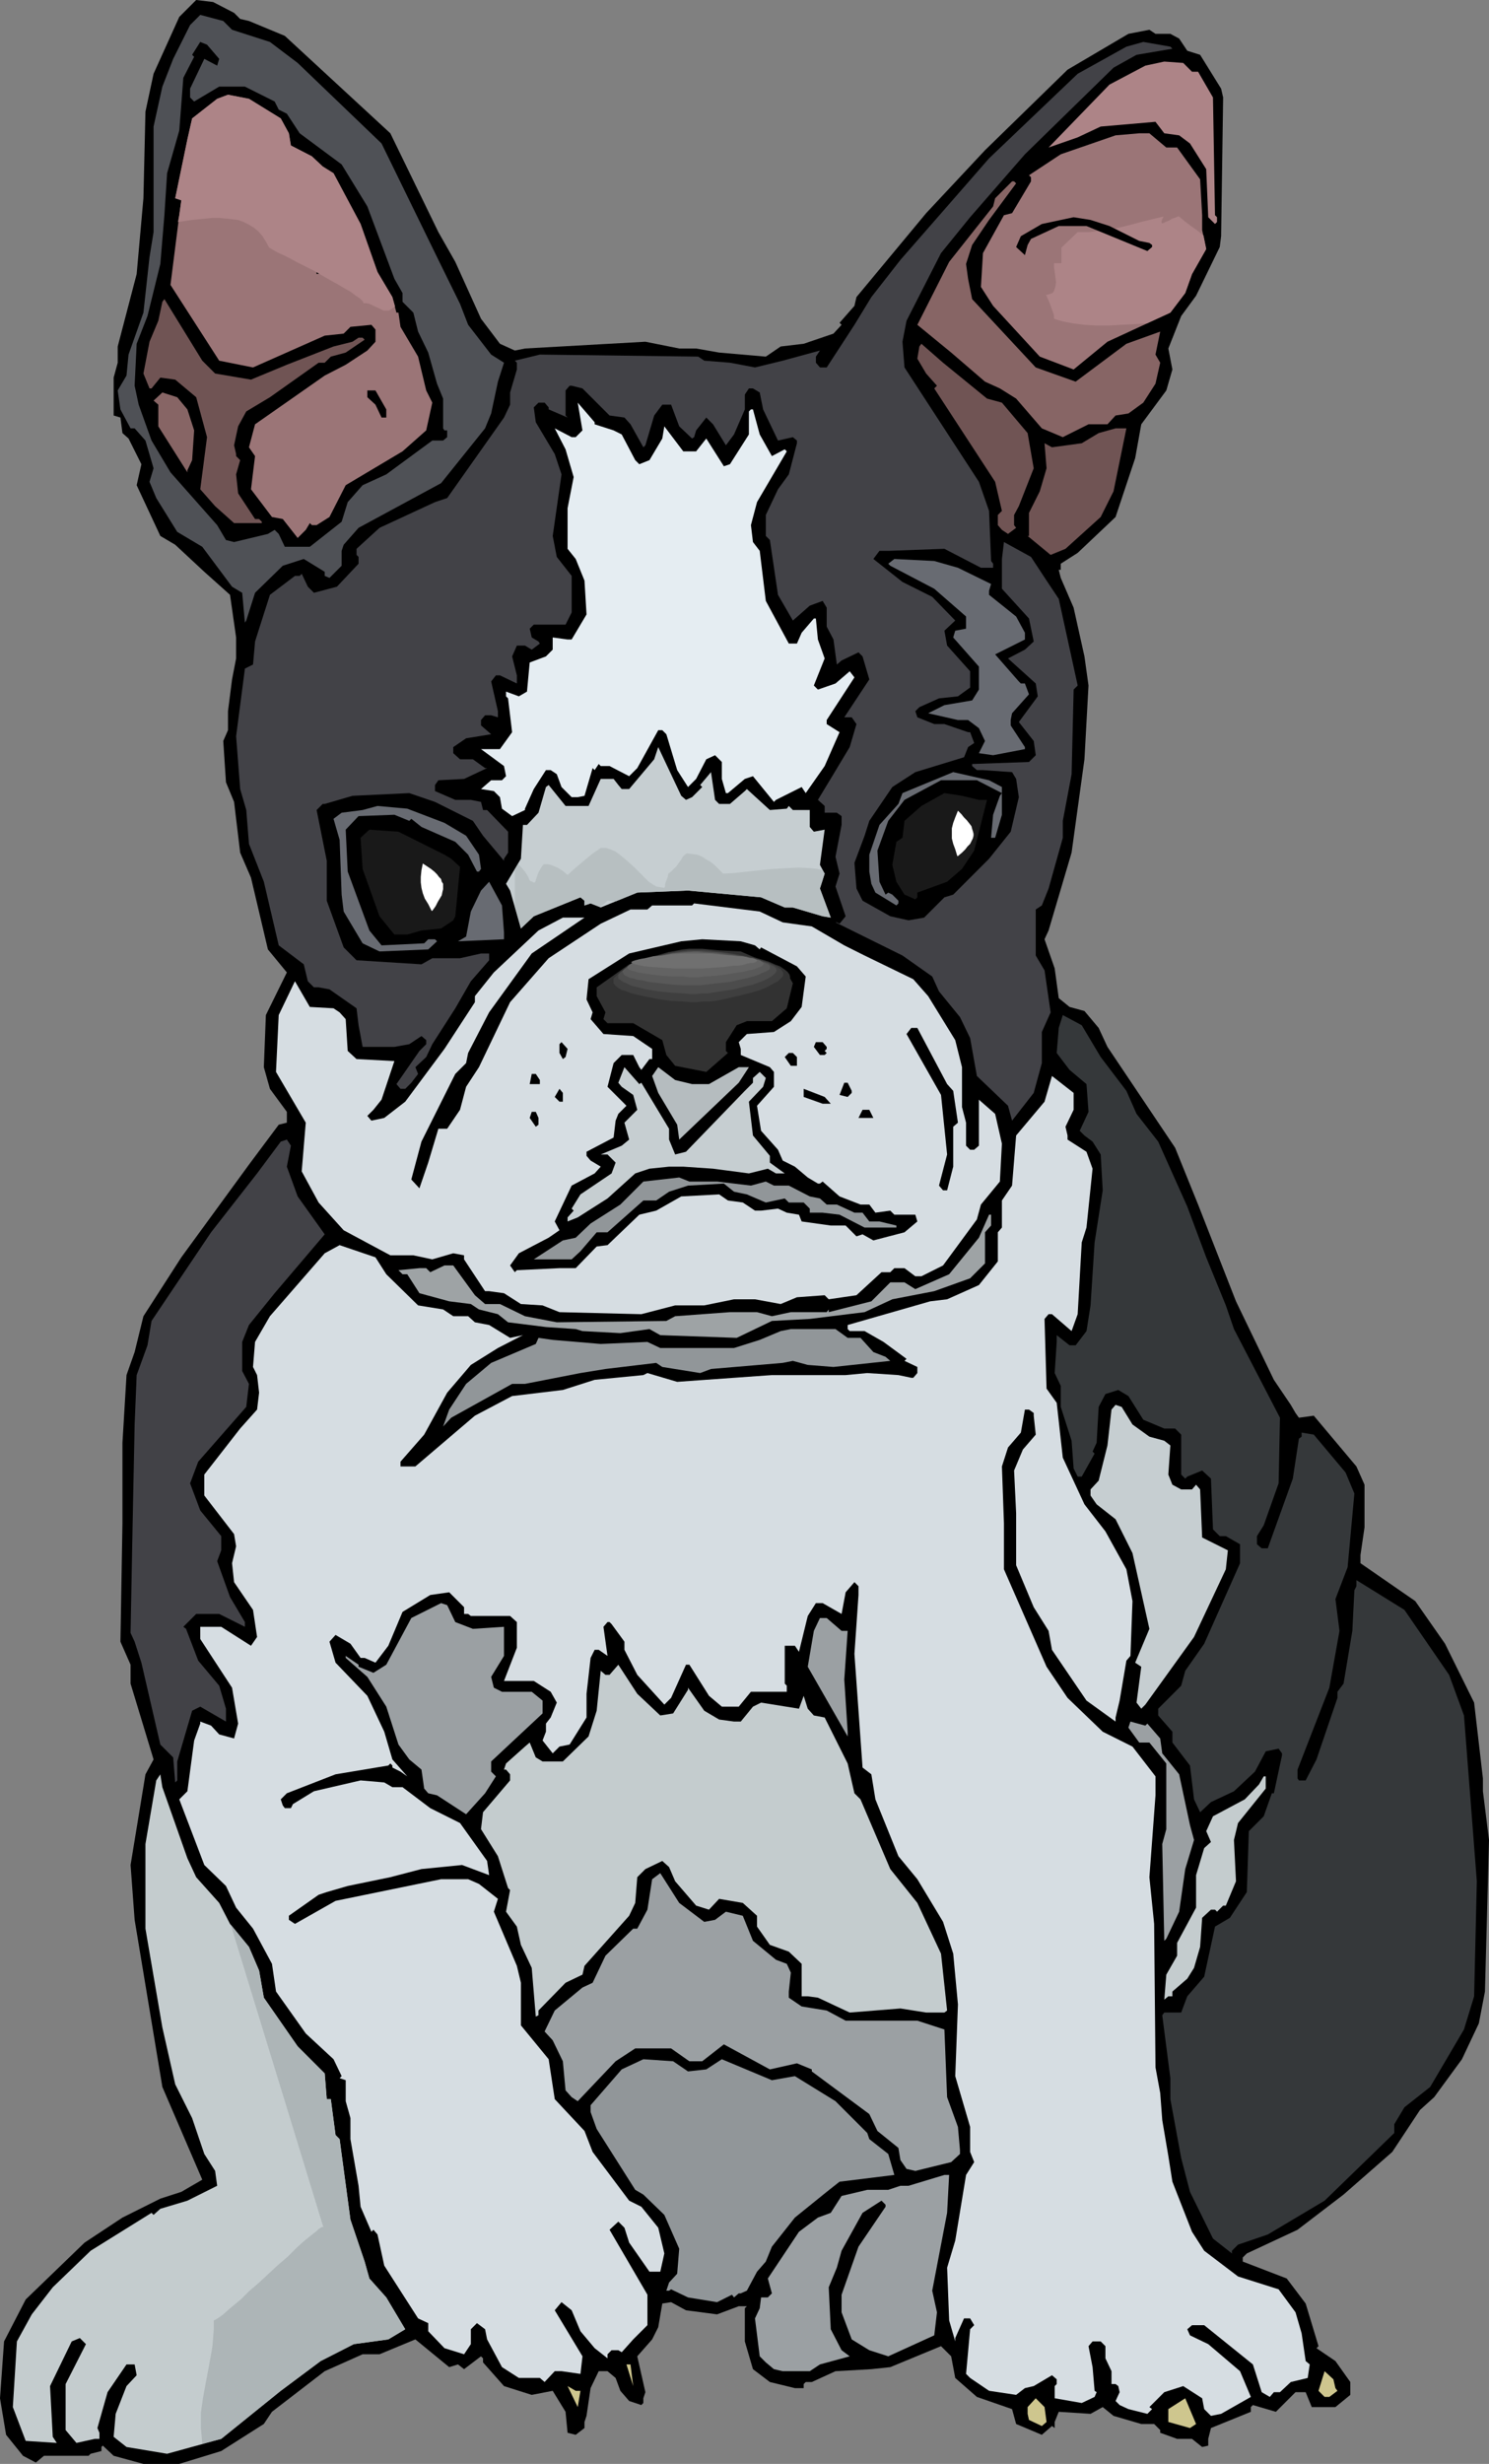 <?xml version="1.0" encoding="UTF-8" standalone="no"?>
<svg
   version="1.0"
   width="94.097mm"
   height="155.668mm"
   id="svg71"
   sodipodi:docname="Dog 094.wmf"
   xmlns:inkscape="http://www.inkscape.org/namespaces/inkscape"
   xmlns:sodipodi="http://sodipodi.sourceforge.net/DTD/sodipodi-0.dtd"
   xmlns="http://www.w3.org/2000/svg"
   xmlns:svg="http://www.w3.org/2000/svg">
  <rect width="100%" height="100%" fill="#808080" stroke="none"/>
  <sodipodi:namedview
     id="namedview71"
     pagecolor="#ffffff"
     bordercolor="#000000"
     borderopacity="0.25"
     inkscape:showpageshadow="2"
     inkscape:pageopacity="0.0"
     inkscape:pagecheckerboard="0"
     inkscape:deskcolor="#d1d1d1"
     inkscape:document-units="mm" />
  <defs
     id="defs1">
    <pattern
       id="WMFhbasepattern"
       patternUnits="userSpaceOnUse"
       width="6"
       height="6"
       x="0"
       y="0" />
  </defs>
  <path
     style="fill:#000000;fill-opacity:1;fill-rule:evenodd;stroke:none"
     d="m 55.907,3.07 1.454,1.454 2.101,0.485 8.564,3.555 25.207,23.269 11.472,23.592 4.04,7.11 6.14,13.574 4.524,5.979 3.555,1.616 2.424,-0.485 28.761,-1.616 8.079,1.616 h 4.04 l 5.494,0.97 11.149,0.97 3.555,-2.424 5.494,-0.646 7.11,-2.424 1.939,-2.101 -0.485,-0.485 3.555,-4.04 0.485,-2.101 16.643,-20.037 14.058,-15.028 19.713,-19.229 14.542,-8.564 5.009,-0.97 1.454,0.97 h 3.555 l 2.101,1.131 1.939,2.909 3.07,0.97 5.009,8.08 0.485,2.101 -0.485,33.126 -0.323,2.585 -5.655,11.635 -3.555,4.848 -3.07,7.756 0.969,5.009 -1.454,5.009 -5.979,8.08 -1.454,8.08 -4.686,14.058 -9.049,8.564 -4.04,2.585 v 1.454 h -0.485 l 0.485,1.939 3.07,7.11 2.585,11.635 0.969,6.948 -0.969,17.613 -3.07,22.3 -5.494,18.583 -0.969,2.101 2.424,6.948 0.969,7.11 2.585,2.101 3.555,0.97 3.393,4.04 2.101,4.525 16.158,24.077 5.494,13.574 9.049,23.108 9.049,18.745 4.04,5.979 1.131,1.939 0.808,1.131 3.555,-0.485 10.18,12.119 1.939,4.363 v 10.18 l -0.969,6.625 v 1.939 l 13.088,9.049 7.11,10.18 6.948,14.058 2.101,18.098 v 3.07 l 1.454,11.635 -0.969,36.196 -1.454,7.595 -4.04,8.564 -6.625,9.049 -3.393,3.07 -6.625,10.019 -11.634,10.18 -10.988,8.403 -12.119,5.656 -0.969,0.97 v 0.97 l 10.503,4.04 4.524,5.979 3.07,10.18 -0.485,0.485 4.524,3.07 3.555,5.009 v 3.07 l -3.555,2.909 h -5.655 l -1.454,-3.555 h -2.424 l -4.686,4.686 -5.494,-1.616 -0.485,0.485 v 1.131 l -9.533,3.878 -0.646,2.585 v 1.616 l -1.454,0.323 -2.424,-1.939 h -3.555 l -4.04,-1.454 v -0.646 l -1.454,-1.454 h -3.07 l -6.625,-1.939 -2.585,-2.101 -2.908,1.616 -7.594,-0.485 -0.969,2.424 v 1.454 l -0.646,-0.485 -2.424,2.101 -6.14,-2.585 -0.969,-3.555 -8.402,-2.909 -5.171,-4.525 -0.969,-5.171 -2.424,-2.424 -12.119,5.009 -4.524,0.485 -8.564,0.485 -5.655,2.585 h -1.454 l -0.485,0.485 v 0.97 H 189.858 l -5.979,-1.454 -4.04,-3.07 -1.939,-6.625 v -7.918 l 0.485,-0.485 h -1.939 l -5.171,1.939 -7.433,-0.97 -3.555,-1.939 -2.101,0.323 -0.969,5.656 -1.454,2.909 -3.555,4.04 1.939,8.564 -0.485,1.454 v 1.131 l -0.485,0.485 -2.908,-0.97 -2.101,-2.424 -1.131,-3.07 -1.939,-1.616 h -2.101 l -1.939,4.04 -0.969,6.625 -0.485,1.454 v 1.454 l -2.101,1.616 -1.939,-0.485 -0.485,-5.009 -3.07,-5.009 -5.009,0.97 -6.625,-2.101 -5.009,-5.656 v -0.97 l -0.485,-0.485 -4.04,3.07 -1.454,-1.131 -2.101,0.646 -8.079,-6.625 -8.564,3.555 h -4.04 l -9.049,4.04 -12.603,9.695 -1.939,2.909 -10.18,6.464 -10.018,3.07 h -8.564 l -7.11,-1.939 -2.585,-2.424 -0.323,0.323 v 0.97 l -2.585,0.646 -0.485,0.485 H 10.503 L 8.564,588.03 5.494,586.414 1.454,581.405 0,572.679 0.969,559.105 6.14,549.087 20.198,535.513 l 9.049,-5.979 9.049,-4.525 5.009,-1.616 5.009,-2.909 -9.533,-22.138 -6.625,-39.913 -0.969,-13.089 3.555,-21.653 1.939,-3.555 -5.494,-18.098 v -4.525 l -2.424,-5.494 0.485,-28.278 v -19.229 l 0.969,-16.159 1.939,-5.494 2.101,-8.564 9.049,-14.058 16.158,-22.138 7.11,-9.534 1.939,-0.485 v -2.585 l -4.04,-5.494 -1.454,-5.171 0.485,-12.443 5.009,-10.18 -4.524,-5.494 -4.04,-17.129 -2.585,-5.979 -1.454,-12.119 -1.939,-4.686 -0.646,-9.857 1.131,-2.585 v -4.525 l 0.969,-7.595 0.969,-5.009 v -5.009 l -1.454,-10.18 -6.14,-5.494 -6.948,-6.464 -3.555,-2.101 -5.655,-12.119 1.131,-5.009 -3.07,-6.14 -1.454,-1.293 -0.485,-3.717 -1.616,-0.485 v -9.049 l 0.969,-3.555 V 82.735 L 32.639,65.444 34.255,47.346 34.74,26.663 36.679,17.613 42.819,4.04 46.859,0 50.898,0.485 Z"
     id="path1" />
  <path
     style="fill:#4f5156;fill-opacity:1;fill-rule:evenodd;stroke:none"
     d="m 55.422,7.11 9.049,2.909 6.625,5.009 20.036,19.229 13.573,27.794 5.171,10.503 1.939,5.009 5.494,7.11 3.07,1.939 -1.454,4.525 -1.616,7.595 -1.454,3.555 -10.503,13.089 -19.713,10.665 -3.555,4.04 -0.485,1.454 v 3.555 l -2.908,2.909 -1.131,-0.485 v -0.97 l -5.009,-3.07 -5.009,1.616 -6.625,6.464 -2.101,6.625 -0.323,0.485 -0.646,-7.11 -2.424,-1.454 -7.11,-9.534 -5.979,-3.555 -5.009,-8.08 -1.616,-3.878 0.969,-3.232 -1.939,-6.625 -2.585,-2.909 h -0.969 l -2.424,-4.525 -0.646,-4.525 2.101,-3.555 0.485,-5.009 3.555,-10.019 1.454,-13.25 0.969,-5.979 V 30.218 l 2.101,-9.534 2.585,-6.625 4.04,-8.08 2.424,-2.424 5.494,1.454 z"
     id="path2" />
  <path
     style="fill:#000000;fill-opacity:1;fill-rule:evenodd;stroke:none"
     d="m 52.352,14.058 -0.485,1.616 -3.07,-1.616 -3.393,7.11 v 2.101 l 0.969,0.97 5.979,-3.555 h 6.14 l 7.11,3.555 0.969,1.939 1.939,0.97 3.07,4.686 10.018,7.433 6.14,10.019 6.463,17.29 1.939,3.393 v 2.101 l 2.585,2.585 1.131,4.525 2.424,5.009 2.101,7.433 1.454,3.555 v 7.11 l 0.323,0.485 h 0.646 v 1.616 l -0.969,0.808 h -2.585 l -10.988,8.08 -5.655,2.585 -3.555,4.04 -1.454,4.686 -7.594,5.979 h -5.979 l -1.454,-3.07 -0.969,-0.97 -1.616,0.97 -8.079,1.939 -1.939,-0.485 -2.101,-3.555 -11.149,-12.604 -4.524,-7.595 -3.07,-8.564 -0.969,-4.525 0.485,-10.019 2.585,-6.625 3.07,-12.443 0.969,-11.635 0.646,-10.019 2.908,-10.18 0.969,-12.604 2.585,-5.009 -0.485,-0.485 1.939,-3.07 1.616,0.646 z"
     id="path3" />
  <path
     style="fill:#424247;fill-opacity:1;fill-rule:evenodd;stroke:none"
     d="m 280.02,11.635 -8.564,1.454 -5.494,3.07 -21.167,20.684 -13.088,15.028 -6.948,8.564 -8.241,16.159 -0.969,5.009 0.485,6.14 17.774,27.309 2.424,6.948 0.485,11.958 0.485,0.646 v 0.97 h -2.908 l -8.725,-4.525 -13.411,0.485 h -2.101 l -1.454,1.939 6.948,5.494 7.11,3.555 5.494,5.656 -2.585,2.424 0.646,3.555 5.494,6.14 v 3.878 l -2.908,2.101 -4.524,0.485 -4.686,2.101 -0.969,0.97 0.485,1.454 4.04,1.616 h 2.424 l 5.655,1.939 h 0.485 l 0.969,2.585 -1.454,0.97 -0.969,2.424 -11.634,3.555 -5.494,3.555 -5.494,8.08 -1.131,3.555 -2.424,6.464 0.485,6.14 1.454,2.909 6.625,3.717 4.363,0.97 3.716,-0.646 4.847,-4.848 2.101,-0.646 8.564,-8.564 5.171,-6.464 1.939,-8.241 -0.646,-4.363 -0.969,-1.616 -6.948,-0.485 h -1.454 l -1.131,-0.97 v -0.485 l 13.573,-0.485 1.616,-1.616 -0.485,-3.393 -3.555,-4.525 4.524,-6.14 -0.485,-3.07 -6.625,-5.979 4.04,-2.101 2.101,-1.939 -1.131,-5.494 -6.463,-7.11 v -7.11 l 0.485,-4.04 6.463,3.555 3.716,5.656 2.908,4.363 4.524,20.684 -0.969,0.97 -0.485,20.199 -2.101,11.15 v 4.04 l -3.393,12.119 -1.616,4.04 -1.454,0.97 v 10.988 l 2.101,3.555 1.454,10.019 -2.101,4.686 v 7.433 l -1.939,7.11 -5.171,6.625 -0.969,-3.555 -7.433,-7.11 -1.616,-9.049 -2.424,-5.009 -5.009,-6.14 -1.616,-3.555 -7.11,-5.009 -15.997,-7.918 h 0.323 l 0.646,0.323 1.454,-1.778 -2.424,-7.11 0.969,-3.07 -0.969,-4.04 1.454,-7.595 v -2.101 l -1.131,-0.808 h -2.908 v -1.616 l -1.616,-1.454 3.716,-6.14 3.878,-6.464 1.616,-5.494 -1.131,-1.616 h -1.777 l 5.979,-9.049 -1.616,-5.494 -0.969,-0.97 -4.04,1.939 -1.131,0.97 -0.808,-5.979 -1.616,-3.07 v -4.525 l -0.969,-1.616 -3.07,1.131 -4.04,3.555 -3.555,-6.14 -1.939,-13.089 -0.969,-0.97 v -5.009 l 2.908,-6.14 2.585,-3.555 1.939,-7.433 v -0.646 l -0.969,-0.808 -3.555,0.808 -3.555,-7.433 -0.808,-4.04 -1.616,-0.97 h -0.969 l -0.969,1.454 v 3.555 l -2.585,5.979 -1.939,2.585 -3.07,-5.009 -1.616,-1.616 -2.424,3.07 -0.485,1.616 -0.485,0.323 -3.07,-2.909 -1.939,-5.171 h -2.101 l -1.939,2.585 -2.101,7.11 -0.485,0.485 -3.07,-5.494 -1.454,-1.616 -3.555,-0.485 -6.463,-6.464 -2.585,-0.646 h -0.485 l -0.969,1.131 v 5.979 l 0.485,0.485 -4.524,-1.939 v -0.485 l -0.969,-1.131 h -1.454 l -1.131,1.131 0.485,3.555 4.524,7.595 1.616,4.848 -2.101,14.705 0.969,5.009 3.555,4.525 v 8.726 l -1.454,2.909 h -7.594 l -0.969,0.97 0.485,2.101 1.616,0.97 0.323,0.485 -1.939,1.454 -1.616,-0.97 h -1.939 l -1.131,2.585 1.131,4.525 v 1.939 l -4.04,-1.939 h -0.969 l -1.131,1.454 1.616,7.11 v 1.454 l -1.616,-0.485 h -1.454 l -0.969,1.131 v 1.293 l 2.424,2.101 -5.979,0.97 -3.07,2.101 v 1.454 l 1.616,1.454 h 3.07 l 2.908,2.101 h 0.485 l -5.494,2.585 -6.14,0.323 -0.808,1.131 v 1.454 l 4.847,2.101 h 3.716 l 2.424,0.485 0.485,1.939 h 0.969 l 5.009,5.171 v 5.009 l -0.969,1.454 v 0.485 l -5.009,-5.979 -2.424,-3.555 -9.049,-4.525 -6.14,-2.101 -13.573,0.646 -6.625,1.939 h -0.485 l -1.454,1.454 2.424,12.119 v 9.534 l 4.04,11.15 3.07,3.07 15.512,0.97 2.585,-1.454 h 6.625 l 5.009,-1.131 h 1.939 v 1.616 l -4.363,5.009 -3.716,6.464 -5.494,8.564 -1.454,3.07 -2.585,2.424 0.646,1.616 -1.616,2.101 -1.454,1.454 h -1.131 l -0.969,-1.131 5.494,-7.918 1.616,-1.616 v -0.97 l -1.131,-0.97 -2.908,1.939 -3.555,0.646 h -7.594 l -0.969,-5.171 -0.485,-4.04 -6.463,-4.525 -2.585,-0.485 h -1.131 l -1.454,-1.454 -0.969,-4.04 -5.979,-4.525 -3.555,-15.19 -3.555,-9.049 -0.646,-8.08 -1.454,-5.009 -0.969,-12.604 2.101,-16.159 1.939,-0.97 0.485,-5.494 0.969,-3.07 2.585,-8.08 5.979,-4.525 h 1.131 l 0.485,-0.485 1.454,3.07 1.454,1.454 5.494,-1.454 5.171,-5.494 v -1.616 l -0.485,-0.485 v -1.454 l 5.494,-5.009 13.25,-6.14 2.908,-0.97 13.573,-19.229 1.454,-3.07 v -2.909 l 1.616,-5.494 v -1.616 l -0.485,-0.485 5.979,-1.454 37.81,0.485 1.454,0.97 6.14,0.485 5.979,1.131 6.625,-1.616 8.887,-2.424 -0.969,1.454 v 1.454 l 0.969,1.131 h 1.616 l 6.625,-10.18 4.04,-6.625 6.948,-8.888 21.167,-24.239 21.167,-20.199 11.634,-6.464 4.04,-1.131 6.463,1.131 z"
     id="path4" />
  <path
     style="fill:#ad8487;fill-opacity:1;fill-rule:evenodd;stroke:none"
     d="m 284.706,17.129 h 1.454 l 3.555,6.14 0.485,28.117 0.485,0.485 v 1.131 l -0.485,0.485 -1.616,-1.616 -0.485,-11.473 -3.878,-6.14 -2.585,-1.939 -3.555,-0.485 -2.101,-2.747 -13.088,1.131 -5.494,2.585 -6.948,2.424 14.542,-15.028 8.564,-4.525 4.524,-0.97 4.524,0.323 z"
     id="path5" />
  <path
     style="fill:#9b7577;fill-opacity:1;fill-rule:evenodd;stroke:none"
     d="m 67.056,28.278 1.939,3.555 0.485,2.909 5.009,2.585 2.585,2.424 2.585,1.616 6.463,12.119 4.04,11.473 3.555,5.979 0.969,3.717 h 0.485 l 0.485,3.393 4.201,7.11 1.939,8.08 1.454,2.909 -1.454,6.625 -5.655,5.009 -13.573,8.08 -3.878,7.595 -3.07,1.939 H 74.489 l -0.485,-0.485 -0.969,1.616 -1.939,1.939 -3.555,-4.525 -2.585,-0.485 -5.009,-6.625 0.969,-7.918 -1.454,-2.101 1.454,-5.494 16.643,-11.635 5.009,-2.585 5.171,-3.393 1.939,-2.101 v -2.909 l -0.969,-1.131 -5.009,0.485 -1.616,1.616 -4.524,0.485 -17.128,7.595 -8.079,-1.616 -11.634,-18.098 2.101,-16.644 0.485,-3.555 -1.454,-0.485 2.908,-14.058 1.131,-5.009 5.979,-4.686 2.585,-0.97 5.009,0.97 z"
     id="path6" />
  <path
     style="fill:#9b7577;fill-opacity:1;fill-rule:evenodd;stroke:none"
     d="m 278.566,35.227 h 2.585 l 5.494,7.595 0.485,8.564 v 3.555 l 0.969,4.525 -3.393,5.979 -1.616,4.525 -3.555,4.686 -15.027,6.948 -8.079,6.625 -8.079,-3.07 -11.149,-12.119 -2.908,-4.525 0.485,-8.08 5.009,-9.049 1.939,-0.485 4.524,-7.595 v -0.97 l -0.485,-0.485 7.594,-5.009 13.088,-4.525 5.655,-0.485 h 2.424 z"
     id="path7" />
  <path
     style="fill:#ad8487;fill-opacity:1;fill-rule:evenodd;stroke:none"
     d="m 287.453,56.234 0.646,3.232 -3.393,5.979 -1.616,4.525 -3.555,4.686 -5.655,2.585 -5.979,0.323 -3.07,0.162 h -3.07 l -2.747,-0.162 -2.585,-0.323 -2.585,-0.485 -1.131,-0.323 -0.969,-0.323 v -0.808 l -0.323,-0.97 -0.646,-1.778 -0.323,-0.808 -0.323,-0.646 -0.162,-0.485 -0.162,-0.162 v 0 l 0.646,-0.162 0.485,-0.162 0.485,-0.162 0.323,-0.485 0.323,-0.97 0.162,-1.131 -0.162,-1.293 -0.162,-1.293 -0.162,-0.97 v -0.485 -0.485 h 1.777 v -3.717 l 3.878,-3.717 h 2.747 l 2.585,-0.323 2.424,-0.323 2.424,-0.485 2.585,-0.646 2.424,-0.646 2.585,-0.646 2.747,-0.646 -0.323,0.646 -0.162,0.485 v 0.162 0.162 l 0.162,0.162 h 0.162 l 0.646,-0.323 0.808,-0.323 0.808,-0.485 0.969,-0.323 0.323,-0.162 h 0.323 l 1.131,0.97 1.454,1.131 1.616,1.131 0.808,0.646 z"
     id="path8" />
  <path
     style="fill:#000000;fill-opacity:1;fill-rule:evenodd;stroke:none"
     d="m 68.51,43.791 1.939,4.04 5.171,5.171 0.969,8.403 1.454,2.585 v 0.97 l -2.424,0.485 v -2.909 l -1.131,-2.101 -0.485,-6.948 -8.079,-9.695 -6.463,-2.909 -4.524,0.485 -2.101,1.454 -0.969,-0.97 v -1.454 l 2.585,-1.131 6.463,0.485 z"
     id="path9" />
  <path
     style="fill:#876565;fill-opacity:1;fill-rule:evenodd;stroke:none"
     d="m 242.695,43.791 -6.463,8.726 -4.04,5.979 -1.454,4.525 0.485,3.555 0.969,4.848 15.189,16.321 9.533,3.393 12.119,-9.049 8.079,-2.909 -1.131,5.494 1.131,1.939 -1.131,5.009 -2.908,4.525 -3.555,2.585 -3.07,0.485 -1.939,2.101 h -4.524 l -6.14,3.07 -5.009,-2.101 -6.14,-7.11 -3.878,-2.424 -3.555,-1.616 -8.079,-6.948 -8.079,-6.625 7.594,-15.028 10.503,-13.25 0.485,-1.939 4.04,-4.04 h 0.485 z"
     id="path10" />
  <path
     style="fill:#000000;fill-opacity:1;fill-rule:evenodd;stroke:none"
     d="m 264.993,53.971 7.11,3.555 2.424,0.485 0.646,0.485 v 0.485 l -1.131,0.97 -14.542,-5.979 h -6.625 l -6.625,3.07 -0.808,1.454 -0.646,2.424 -2.101,-1.939 1.131,-2.585 5.009,-2.909 7.594,-1.616 4.04,0.646 z"
     id="path11" />
  <path
     style="fill:#705454;fill-opacity:1;fill-rule:evenodd;stroke:none"
     d="m 51.383,89.198 8.564,1.454 8.564,-3.555 11.149,-4.363 4.524,-1.131 1.454,-0.97 h 0.969 l 0.485,0.485 -4.524,3.07 -3.555,0.97 -1.454,1.454 h -1.454 l -11.634,8.241 -5.655,3.393 -1.939,3.555 -0.969,4.525 0.485,2.101 v 0.485 l 0.969,0.97 -0.969,3.393 0.485,4.525 4.04,6.14 h 0.969 l 0.646,0.646 v 0.323 h -6.625 l -4.524,-4.04 -3.555,-4.04 1.616,-12.443 -2.585,-9.534 -5.009,-4.201 -3.555,-0.485 -2.101,2.585 h -0.485 l -1.454,-3.555 1.454,-7.595 2.101,-5.009 0.969,-4.525 0.485,-0.646 9.049,14.705 z"
     id="path12" />
  <path
     style="fill:#705454;fill-opacity:1;fill-rule:evenodd;stroke:none"
     d="m 235.747,95.177 3.555,0.97 6.14,7.272 1.454,8.403 -3.555,9.049 -1.131,2.101 v 2.424 l 0.485,0.646 -1.939,1.454 -1.454,-0.97 -0.969,-1.131 v -2.424 l 0.969,-0.97 -1.616,-6.948 -14.542,-22.3 0.646,-0.646 -2.585,-2.909 -2.101,-3.555 0.485,-2.909 0.485,-0.646 5.171,4.525 z"
     id="path13" />
  <path
     style="fill:#000000;fill-opacity:1;fill-rule:evenodd;stroke:none"
     d="m 92.263,97.763 v 1.939 h -1.131 l -1.454,-3.07 -1.939,-1.778 v -1.616 h 1.939 z"
     id="path14" />
  <path
     style="fill:#876565;fill-opacity:1;fill-rule:evenodd;stroke:none"
     d="m 44.758,97.763 1.616,5.009 -0.485,7.11 -1.131,2.424 v 0.485 L 37.81,101.802 v -5.171 l -1.131,-0.97 2.101,-1.939 3.555,1.131 z"
     id="path15" />
  <path
     style="fill:#e5edf2;fill-opacity:1;fill-rule:evenodd;stroke:none"
     d="m 142.03,101.318 4.524,1.454 1.939,0.97 3.232,6.14 0.969,0.97 2.424,-0.97 3.07,-5.171 0.485,-2.909 4.524,5.979 h 3.07 l 2.424,-3.07 4.201,6.625 1.454,-0.485 4.524,-7.11 v -5.494 l 0.485,-0.485 h 0.485 l 1.616,5.979 2.908,5.171 3.07,-1.616 0.485,0.485 -7.11,12.119 -1.454,5.494 0.485,4.04 1.616,2.101 1.454,11.958 5.494,10.18 h 1.939 l 1.131,-2.585 2.908,-3.393 h 0.485 l 0.485,5.009 1.616,4.525 -2.585,6.464 0.969,0.97 4.201,-1.454 3.393,-2.909 1.131,1.454 -6.625,10.18 v 0.97 l 3.07,1.939 -3.555,8.08 -4.524,6.464 -0.969,-1.454 -6.14,3.07 -0.485,0.485 -5.009,-6.14 -1.939,0.646 -4.04,3.393 h -0.485 l -0.969,-3.393 v -4.04 l -1.616,-1.616 -2.101,0.97 -2.424,4.686 -1.939,1.939 -2.585,-4.04 -2.585,-8.564 -0.969,-0.97 h -0.969 l -5.009,9.049 -1.939,1.939 -4.686,-2.424 h -2.101 l -0.485,-0.485 -0.969,1.454 -0.485,-0.485 -1.939,6.625 -1.616,0.323 h -1.454 l -2.424,-2.424 -1.131,-3.07 -1.454,-0.97 h -1.131 l -2.908,4.525 -2.101,4.686 v 0.323 l -3.07,1.454 -2.424,-1.778 -0.485,-2.747 -1.454,-1.454 -3.07,-0.485 2.424,-2.101 h 2.585 l 0.969,-0.97 -0.485,-2.424 -5.494,-4.04 h 4.524 l 2.908,-4.04 -0.969,-8.08 -0.485,-0.485 v -1.131 l 3.07,1.131 1.939,-1.131 0.646,-6.948 3.878,-1.454 1.616,-1.616 v -2.909 l 3.555,0.485 h 0.969 l 3.555,-5.979 -0.485,-8.08 -2.101,-5.171 -1.939,-2.424 v -9.695 l 1.454,-7.433 -1.939,-6.625 -2.585,-5.009 4.04,2.101 h 0.969 l 1.616,-1.616 -1.131,-6.625 4.04,4.686 z"
     id="path16" />
  <path
     style="fill:#705454;fill-opacity:1;fill-rule:evenodd;stroke:none"
     d="m 265.963,117.315 -3.07,6.14 -8.402,7.595 -3.555,1.454 -5.494,-4.525 h 0.323 v -5.494 l 2.585,-5.171 1.616,-5.494 -0.485,-5.979 1.777,0.97 7.11,-0.97 4.04,-2.424 4.04,-1.131 h 2.585 z"
     id="path17" />
  <path
     style="fill:#686b72;fill-opacity:1;fill-rule:evenodd;stroke:none"
     d="m 228.799,135.575 7.917,3.878 -0.485,1.616 v 0.97 l 6.463,5.171 2.101,3.878 v 1.616 l -7.11,3.555 5.655,6.464 0.485,0.485 h 0.969 l 0.969,2.585 -4.04,4.525 -0.323,1.616 v 1.293 l 3.393,5.171 v 0.485 l -7.594,1.454 -3.393,-0.485 1.454,-2.909 -1.454,-3.07 -2.585,-1.939 h -2.424 l -7.11,-1.616 3.878,-1.939 6.625,-1.131 1.616,-2.585 v -5.494 l -6.14,-6.948 0.485,-1.616 2.585,-0.485 v -2.909 l -7.594,-6.625 -10.503,-5.494 -0.485,-0.485 1.454,-1.131 9.533,0.485 z"
     id="path18" />
  <path
     style="fill:#c6ced1;fill-opacity:1;fill-rule:evenodd;stroke:none"
     d="m 163.843,191.001 1.454,-0.646 2.424,-2.424 -0.485,-0.485 2.585,-3.07 0.969,6.625 0.969,0.97 h 2.585 l 3.555,-3.07 0.485,-0.485 5.494,5.009 4.04,-0.323 0.485,-0.646 0.969,0.97 h 4.04 v 4.04 l 0.969,1.131 2.585,-0.485 -1.131,8.403 1.131,2.101 -1.131,3.555 2.585,6.948 -1.939,-0.323 -7.11,-2.101 h -1.939 l -5.655,-2.424 -17.451,-1.616 -12.119,0.485 -8.725,3.555 -2.424,-0.97 -1.454,0.485 v -1.131 l -0.969,-0.808 -11.149,4.525 -3.07,2.909 -2.585,-9.049 -0.969,-1.616 3.555,-5.979 0.485,-8.08 h 0.969 l 2.747,-2.909 1.777,-6.14 0.646,-0.485 4.04,5.009 h 5.494 l 2.908,-6.464 h 3.07 l 1.131,1.454 0.808,0.97 h 1.777 l 5.979,-7.11 0.969,-2.909 5.494,11.635 z"
     id="path19" />
  <path
     style="fill:#686b72;fill-opacity:1;fill-rule:evenodd;stroke:none"
     d="m 239.302,187.93 v 6.625 l -1.616,5.494 h -0.969 l 0.485,-5.494 1.616,-4.525 0.485,-0.646 -5.979,-3.07 h -8.564 l -8.725,4.686 -3.878,5.009 -2.585,7.11 0.485,7.433 1.454,3.07 0.646,-0.485 0.969,0.485 1.454,1.454 v 0.646 l -0.485,0.485 -5.009,-3.07 -0.969,-2.101 -0.485,-2.909 v -4.04 l 2.424,-7.11 4.524,-5.009 0.969,-2.585 12.119,-5.009 8.564,1.939 z"
     id="path20" />
  <path
     style="fill:#191919;fill-opacity:1;fill-rule:evenodd;stroke:none"
     d="m 233.808,191.001 h 1.939 l -3.07,12.119 -2.908,4.363 -3.555,3.07 -7.11,2.585 v 1.131 l -0.485,0.485 -2.585,-1.131 -1.939,-3.07 -0.969,-4.04 0.969,-5.494 1.454,-0.97 0.485,-4.04 4.04,-3.555 5.494,-3.07 4.201,0.646 z"
     id="path21" />
  <path
     style="fill:#686b72;fill-opacity:1;fill-rule:evenodd;stroke:none"
     d="m 106.159,196.495 5.171,3.07 3.07,4.525 0.485,3.393 -0.485,0.646 h -0.485 l -2.101,-4.04 -3.07,-3.07 -8.079,-3.555 -2.424,-1.939 -0.485,0.485 -3.555,-1.454 -8.564,0.323 -3.07,3.232 0.485,10.019 5.171,14.058 2.908,3.555 10.18,-0.485 0.969,-0.97 h 1.616 l 0.485,0.485 -2.101,1.939 -11.634,0.485 -4.04,-1.939 -4.524,-7.595 -0.485,-4.04 -0.485,-13.089 -1.454,-5.009 1.939,-1.454 5.009,-0.646 3.555,-0.97 7.11,0.646 z"
     id="path22" />
  <path
     style="fill:#191919;fill-opacity:1;fill-rule:evenodd;stroke:none"
     d="m 106.159,204.09 1.616,0.97 2.101,1.939 -1.131,11.796 -0.485,0.97 -2.908,1.939 -4.686,0.485 -3.393,0.97 h -3.07 l -3.555,-4.363 -4.04,-11.311 -0.485,-7.433 2.101,-1.939 6.948,0.485 z"
     id="path23" />
  <path
     style="fill:#686b72;fill-opacity:1;fill-rule:evenodd;stroke:none"
     d="m 120.378,222.673 v 1.616 l -10.988,0.485 1.939,-1.131 1.131,-5.979 2.424,-5.009 1.939,-2.101 3.07,5.656 z"
     id="path24" />
  <path
     style="fill:#d6dde2;fill-opacity:1;fill-rule:evenodd;stroke:none"
     d="m 186.95,220.249 6.948,0.97 7.756,4.525 4.847,2.424 11.634,5.656 3.555,4.04 6.463,10.503 1.616,6.464 v 9.534 l 0.969,3.717 v 5.494 l 0.969,0.97 h 0.969 l 1.131,-0.97 v -10.988 l 3.878,3.393 1.616,7.11 -0.485,9.049 -4.524,5.494 -0.969,3.555 -8.079,10.988 -5.171,2.585 h -1.454 l -2.585,-1.939 h -2.424 l -0.969,0.97 h -2.101 l -5.979,5.494 -6.625,0.97 -0.969,-0.97 -6.625,0.485 -3.878,1.616 -6.14,-1.131 h -5.009 l -7.11,1.454 h -6.948 l -8.079,2.101 -19.551,-0.485 -4.04,-1.616 -5.171,-0.323 -4.04,-2.585 -3.555,-0.485 h -0.969 l -5.009,-7.595 v -0.97 l -2.585,-0.485 -5.009,1.454 -4.524,-0.97 h -5.494 l -11.149,-5.979 -5.979,-6.625 -4.04,-7.433 0.969,-11.635 -7.11,-12.119 0.646,-13.574 3.878,-8.08 3.555,6.14 5.655,0.323 1.454,0.97 1.454,1.616 0.485,7.595 2.101,1.939 9.049,0.485 -3.07,9.211 -1.939,2.424 -1.454,1.454 0.969,1.131 3.07,-0.646 5.009,-3.878 9.372,-12.604 7.271,-11.15 v -1.454 l 4.524,-5.656 10.664,-10.019 5.817,-3.07 h 5.171 l -12.603,8.564 -10.18,14.058 -5.009,9.695 -0.485,2.424 -2.585,2.585 -8.079,16.159 -2.424,9.049 1.939,2.101 2.101,-6.14 2.424,-8.08 h 2.101 l 3.07,-4.525 1.454,-5.494 3.07,-4.686 7.433,-15.513 9.21,-10.503 12.442,-8.241 7.11,-3.393 h 4.04 l 1.131,-0.97 h 9.533 l 0.485,-0.485 15.673,1.939 z"
     id="path25" />
  <path
     style="fill:#000000;fill-opacity:1;fill-rule:evenodd;stroke:none"
     d="m 180.325,225.743 1.131,0.97 0.323,-0.485 8.564,4.525 2.101,2.424 -0.969,7.272 -2.585,3.393 -4.04,2.585 -6.463,0.485 -1.939,1.939 0.485,1.616 v 1.454 l 6.948,2.909 0.969,1.131 v 3.555 l -4.04,4.525 0.969,5.979 4.04,4.525 1.131,2.585 2.908,1.454 3.07,2.585 2.424,1.454 h 0.485 l 0.646,-0.485 4.04,3.555 5.009,1.939 h 2.101 l 1.454,1.939 3.555,-0.485 0.969,0.97 h 5.009 l 0.485,1.616 -3.07,2.585 -7.433,1.939 -2.585,-1.454 -1.454,0.485 -2.585,-2.585 h -3.555 l -6.948,-0.97 -0.646,-1.616 -2.908,-0.485 -2.101,-0.97 -4.04,0.485 h -1.454 l -2.908,-1.939 -3.555,-0.485 -2.101,-1.454 -9.049,0.485 -5.979,3.393 -4.04,0.97 -7.594,7.272 -2.585,0.323 -5.009,5.171 h -3.878 l -10.18,0.485 -0.485,0.485 -1.131,-1.616 2.101,-2.909 7.11,-3.717 2.585,-1.778 -1.131,-2.101 4.04,-8.564 5.494,-2.909 1.454,-1.616 -2.424,-1.454 -0.969,-1.131 v -0.97 l 6.463,-3.393 0.485,-4.04 0.646,-1.616 1.939,-1.939 -4.524,-4.525 1.454,-5.656 1.939,-1.939 h 2.747 l 1.454,2.909 0.485,0.646 1.939,-2.585 h 0.646 v -2.424 l -4.524,-3.07 -7.11,-0.485 -3.07,-3.555 0.485,-1.616 -1.454,-3.07 0.485,-4.848 9.695,-6.14 12.442,-2.909 5.009,-0.485 9.21,0.485 z"
     id="path26" />
  <path
     style="fill:#323232;fill-opacity:1;fill-rule:evenodd;stroke:none"
     d="m 182.91,229.783 2.424,1.939 2.585,0.485 1.454,2.585 -1.454,5.979 -3.555,3.07 h -5.979 l -2.424,0.97 -2.585,4.04 v 2.101 l 0.485,0.485 -5.171,4.525 -7.433,-1.454 -2.101,-2.585 -0.969,-3.555 -6.948,-4.04 h -6.14 l -0.969,-0.97 0.485,-1.616 -2.101,-3.878 v -2.101 l 7.756,-5.494 12.442,-3.07 4.04,-0.485 10.18,0.485 z"
     id="path27" />
  <path
     style="fill:#35383a;fill-opacity:1;fill-rule:evenodd;stroke:none"
     d="m 262.893,252.405 6.14,8.08 2.424,5.494 5.171,6.625 6.948,15.513 4.524,12.119 4.686,11.473 1.939,5.656 10.988,21.168 -0.323,15.674 -3.555,10.019 -1.616,2.585 v 1.939 l 1.131,0.97 h 1.454 l 5.979,-16.644 1.454,-9.534 0.646,-0.485 v -0.97 l 2.908,0.485 7.594,9.049 2.101,5.009 -1.616,17.613 -2.908,7.595 0.969,7.595 -2.424,13.574 -7.594,19.553 v 2.101 l 0.323,0.485 h 1.616 l 2.585,-5.009 5.009,-14.705 v -1.454 l 1.454,-1.939 2.101,-12.604 0.485,-9.695 0.485,-0.97 v -1.454 l 11.472,7.11 10.664,15.513 3.555,9.695 3.07,39.59 -0.646,27.47 -2.424,7.918 -8.079,13.735 -6.14,4.848 -2.424,4.04 v 2.101 l -16.643,16.159 -13.573,8.08 -7.11,2.424 -1.454,1.454 v 0.646 l -4.524,-3.555 -5.494,-11.15 -2.101,-8.08 -2.585,-14.058 v -5.009 l -1.939,-15.028 0.485,-0.646 h 4.04 l 1.454,-3.878 4.04,-4.686 2.585,-11.958 3.555,-2.101 4.04,-6.14 0.485,-14.543 3.555,-3.555 1.939,-5.494 h 0.485 l 1.939,-9.049 v -0.485 l -0.808,-1.131 -3.07,0.646 -2.585,4.848 -5.009,4.686 -5.494,2.585 -2.585,2.424 -1.454,-3.07 -0.969,-8.08 -4.201,-5.494 v -2.585 l -3.393,-3.878 v -1.616 l 5.494,-5.494 0.969,-3.555 4.524,-6.464 8.564,-19.229 v -4.525 l -3.393,-1.939 h -1.454 l -1.616,-1.616 -0.485,-12.119 -2.101,-1.939 -3.555,1.454 -0.485,0.485 -0.969,-0.97 v -9.534 l -1.454,-1.454 h -2.585 l -5.009,-2.101 -3.555,-5.656 -2.424,-1.454 -3.07,0.97 -1.616,3.07 -0.485,8.564 -0.969,2.101 0.485,0.485 -3.07,5.494 h -0.969 l -0.969,-1.939 -0.485,-6.625 -2.585,-8.08 v -5.009 l -1.454,-3.07 0.485,-7.433 v -1.616 l 3.07,2.424 h 1.454 l 2.585,-3.393 0.969,-6.14 0.969,-15.028 1.939,-12.443 -0.485,-8.564 -1.939,-3.07 -1.939,-1.454 -1.131,-1.131 2.101,-4.525 -0.485,-6.625 -4.04,-3.393 -3.07,-4.04 0.485,-5.979 0.969,-3.07 4.524,2.424 z"
     id="path28" />
  <path
     style="fill:#000000;fill-opacity:1;fill-rule:evenodd;stroke:none"
     d="m 226.214,258.869 1.454,1.616 1.131,7.595 -1.131,0.97 v 9.534 l -1.454,5.656 h -0.969 l -0.969,-1.131 1.939,-7.433 -1.454,-14.22 -8.241,-14.543 1.131,-1.454 h 1.454 z"
     id="path29" />
  <path
     style="fill:#000000;fill-opacity:1;fill-rule:evenodd;stroke:none"
     d="m 135.082,252.405 -0.646,0.485 -0.808,-1.454 v -2.101 l 0.485,-0.485 1.454,1.616 z"
     id="path30" />
  <path
     style="fill:#000000;fill-opacity:1;fill-rule:evenodd;stroke:none"
     d="m 197.452,249.981 v 0.485 l -0.485,0.485 0.485,0.485 -0.485,0.485 h -1.131 l -1.454,-1.939 0.485,-1.131 h 1.616 z"
     id="path31" />
  <path
     style="fill:#000000;fill-opacity:1;fill-rule:evenodd;stroke:none"
     d="m 190.343,252.405 v 2.101 h -1.454 l -1.454,-2.101 0.969,-0.97 h 0.969 z"
     id="path32" />
  <path
     style="fill:#c6ced1;fill-opacity:1;fill-rule:evenodd;stroke:none"
     d="m 153.179,258.546 6.625,10.988 v 2.585 l 1.454,3.555 2.585,-0.646 14.058,-14.543 1.939,-1.939 v -1.131 l 1.616,-1.454 1.454,1.454 -0.646,2.101 -3.393,3.555 0.969,8.08 4.04,4.848 v 1.616 l 3.555,2.585 h -2.101 l -1.939,-1.131 -4.524,1.131 -8.564,-1.131 -7.11,-0.485 h -3.393 l -4.686,0.485 -3.393,1.131 -6.625,5.979 -7.11,4.525 -2.424,0.97 v -0.97 l 1.454,-1.616 -0.485,-0.485 2.101,-3.393 7.433,-5.009 0.969,-2.585 -1.939,-1.939 h -1.616 l 5.009,-2.101 1.777,-1.454 -1.131,-4.04 3.07,-3.07 -0.969,-3.555 -2.747,-1.939 -0.808,-0.97 1.454,-3.717 3.555,4.04 z"
     id="path33" />
  <path
     style="fill:#b5bcbf;fill-opacity:1;fill-rule:evenodd;stroke:none"
     d="m 165.298,258.869 h 4.04 l 7.11,-4.04 h 2.424 l -2.424,3.717 -14.219,13.574 -0.485,-3.555 -4.524,-7.595 -1.454,-4.04 1.454,-2.101 4.04,3.07 z"
     id="path34" />
  <path
     style="fill:#000000;fill-opacity:1;fill-rule:evenodd;stroke:none"
     d="m 128.942,257.899 v 0.97 h -2.424 l 0.485,-2.424 h 0.969 z"
     id="path35" />
  <path
     style="fill:#d6dde2;fill-opacity:1;fill-rule:evenodd;stroke:none"
     d="m 256.429,265.009 -1.939,4.04 0.485,2.101 v 0.97 l 4.524,2.909 1.454,4.04 -1.454,14.058 -1.131,3.555 -0.969,17.129 -1.454,4.04 -4.686,-4.04 h -0.808 l -0.969,1.131 0.485,16.644 2.424,3.393 1.454,13.089 5.171,11.15 5.009,6.464 5.009,9.049 1.454,7.595 -0.485,13.089 -0.969,1.131 -1.616,9.534 -0.969,4.04 v 0.97 l -6.948,-5.009 -8.241,-12.119 -0.808,-4.525 -3.555,-5.656 -4.201,-10.019 v -12.443 l -0.485,-10.18 2.101,-5.009 3.07,-3.555 -0.485,-4.525 v -0.646 l -1.131,-0.808 h -0.969 l -0.969,5.494 -3.07,3.555 -1.454,4.525 0.485,13.574 v 10.988 l 10.18,23.269 5.009,7.433 8.402,8.08 7.11,3.555 5.494,7.11 v 4.525 l -1.454,19.553 1.131,11.15 0.323,34.257 1.131,6.14 0.485,6.464 1.454,8.564 0.969,6.14 4.686,11.958 2.908,4.525 8.079,6.14 9.695,3.07 4.04,5.494 1.454,5.009 0.969,6.625 0.969,0.808 -0.485,3.232 -4.04,0.97 -2.585,2.424 h -1.454 l -0.969,1.131 -1.939,-1.131 -2.101,-6.625 -11.634,-9.372 h -2.908 l -1.131,0.97 0.646,1.454 4.363,2.101 7.594,6.464 2.585,6.14 -7.11,4.04 -2.424,0.485 -1.616,-1.616 -0.485,-2.585 -4.524,-2.909 -4.524,1.454 -3.555,3.555 0.646,0.485 -1.131,1.131 -4.524,-1.131 -2.101,-0.97 -0.969,-0.97 0.969,-2.101 -0.323,-1.454 -0.646,-0.485 h -0.969 v -3.07 l -1.454,-3.07 v -2.909 l -1.131,-1.131 h -1.939 l -0.969,1.131 0.969,5.009 0.485,5.656 0.485,0.323 -0.485,1.131 -3.07,1.454 -6.463,-1.131 v -2.909 l 0.485,-0.485 v -1.131 l -1.131,-0.97 -4.363,2.585 -2.101,0.485 -2.101,1.616 -6.463,-0.97 -4.524,-3.07 -0.969,-0.97 0.969,-10.665 0.969,-0.97 -0.969,-1.616 h -1.454 l -2.101,4.686 v 0.808 l -1.454,-5.009 -0.485,-12.604 1.939,-6.464 2.585,-15.674 1.939,-3.07 -0.969,-2.424 v -5.979 l -3.555,-12.119 0.646,-17.129 -1.131,-12.119 -2.424,-7.595 -6.14,-10.18 -4.524,-5.494 -5.494,-13.574 -0.969,-5.979 -2.101,-1.616 -1.939,-27.147 0.969,-14.058 v -2.101 l -0.969,-0.97 -2.101,2.424 -0.969,5.171 -4.524,-2.585 h -1.616 l -1.939,3.07 -2.101,8.564 -0.969,-1.454 h -2.424 v 9.049 l 0.485,0.485 v 1.454 h -8.564 l -2.908,3.555 h -4.04 l -3.07,-2.585 -4.686,-7.433 h -0.808 l -3.555,7.918 -1.616,1.616 -6.463,-7.11 -3.07,-5.979 v -1.939 l -3.07,-4.201 -0.485,-0.485 h -0.485 l -0.969,1.131 0.969,6.948 -2.101,-1.454 h -0.969 l -0.969,1.939 -0.969,8.564 v 5.656 l -4.04,6.464 -2.424,0.485 -1.616,1.616 -2.424,-3.07 0.808,-2.101 v -1.939 l 1.131,-1.454 1.454,-3.555 -1.454,-2.585 -4.04,-2.585 h -7.11 l 3.07,-7.918 v -6.14 l -1.616,-1.454 h -9.372 l -0.646,-0.485 h -0.969 v -1.616 l -3.555,-3.555 -4.524,0.646 -6.625,4.04 -3.393,8.08 -3.07,4.04 -2.585,-1.131 h -0.969 l -2.424,-3.393 -3.555,-2.101 -1.454,1.616 1.454,5.009 7.594,7.918 4.04,8.564 1.939,6.625 3.555,4.04 -1.616,-1.131 -1.939,-0.97 v -0.485 l -0.485,-0.485 -0.485,0.485 -12.603,2.101 -11.634,4.525 -1.454,1.454 0.485,1.454 0.485,0.646 h 1.454 l 0.485,-0.97 5.009,-3.07 11.149,-2.585 5.655,0.485 1.939,1.131 h 2.424 l 6.625,5.009 7.11,3.555 6.463,9.049 0.485,3.393 -6.463,-2.424 -9.695,0.97 -7.433,1.939 -10.18,2.101 -5.009,1.454 -1.939,0.646 -7.11,5.009 v 0.97 l 1.454,0.97 9.695,-5.494 25.207,-5.171 h 6.463 l 2.585,1.131 4.524,3.555 -0.969,3.07 5.494,12.927 0.969,4.04 v 10.18 l 6.625,8.08 1.454,9.534 7.11,7.595 1.939,5.009 8.725,11.635 2.908,1.454 4.04,5.009 1.454,6.14 -0.969,4.363 h -2.585 l -4.847,-6.948 -1.131,-3.555 -1.454,-1.454 -2.101,1.939 9.049,15.513 v 7.272 l -3.393,3.393 -2.747,3.07 -0.808,-0.485 h -1.616 l -0.969,0.97 v 0.97 l -3.07,-2.424 -3.393,-4.04 -2.101,-5.009 -2.424,-1.939 -1.616,1.939 6.625,10.988 -0.485,4.201 -4.524,-0.646 h -1.616 l -2.424,2.585 -1.131,-0.97 h -5.009 l -4.04,-2.585 -3.555,-6.625 -0.485,-2.424 -1.939,-1.454 -1.454,1.454 v 3.555 l -1.616,2.424 -4.686,-1.454 -3.878,-4.04 v -1.939 l -2.424,-1.131 -8.079,-12.604 -1.616,-7.433 -0.969,-1.131 -0.485,0.485 -2.585,-5.979 -0.485,-5.009 -1.939,-11.15 v -5.009 l -1.131,-4.04 v -5.009 l -1.454,-0.485 0.485,-0.485 -1.939,-4.04 -6.625,-6.14 -7.11,-10.019 -0.969,-6.625 -4.524,-8.403 -4.04,-5.009 -2.424,-5.171 -5.171,-5.009 -5.979,-15.674 1.939,-1.939 1.616,-12.119 1.454,-4.04 v -0.485 l 2.585,0.97 1.939,2.101 3.555,0.97 0.969,-3.555 -1.454,-8.564 -7.594,-11.635 v -2.909 h 5.009 l 7.11,4.525 1.454,-2.101 -0.969,-6.464 -4.524,-6.625 -0.485,-4.525 0.969,-4.04 -0.485,-2.909 -7.11,-9.211 v -5.009 l 8.564,-10.988 4.04,-4.525 0.485,-4.04 -0.485,-4.201 -0.969,-1.939 0.485,-5.979 3.555,-6.14 13.088,-15.028 3.555,-1.939 8.564,2.909 2.585,4.04 7.594,7.433 5.979,0.97 2.424,1.616 h 3.555 l 1.616,1.454 3.393,0.646 5.009,3.07 3.07,-0.646 -5.979,3.07 -6.463,4.04 -5.655,6.625 -5.494,10.019 -5.655,6.464 v 1.131 h 3.555 l 14.219,-12.119 8.887,-4.686 12.119,-1.454 7.594,-2.424 11.634,-1.131 0.969,-0.485 7.11,2.101 22.621,-1.616 h 17.612 l 5.171,-0.485 7.433,0.485 3.07,0.646 h 0.485 l 0.969,-1.131 v -1.454 l -3.07,-1.454 0.485,-0.485 -5.494,-4.04 -4.524,-2.585 h -3.555 l -0.485,-0.485 v -0.97 l 19.713,-5.656 4.04,-0.485 7.594,-3.393 4.524,-5.656 v -6.948 l 0.969,-1.131 v -6.464 l 2.424,-3.555 0.969,-11.958 6.786,-8.08 1.777,-6.14 5.171,4.04 z"
     id="path36" />
  <path
     style="fill:#000000;fill-opacity:1;fill-rule:evenodd;stroke:none"
     d="m 203.431,260.485 v 0.485 l -0.969,0.97 -1.939,-0.485 1.131,-2.909 h 0.808 z"
     id="path37" />
  <path
     style="fill:#000000;fill-opacity:1;fill-rule:evenodd;stroke:none"
     d="m 134.436,263.07 h -0.808 l -1.131,-1.131 1.131,-1.939 0.808,0.97 z"
     id="path38" />
  <path
     style="fill:#000000;fill-opacity:1;fill-rule:evenodd;stroke:none"
     d="m 198.422,263.555 h -1.939 l -4.524,-1.616 v -1.939 l 5.009,1.939 z"
     id="path39" />
  <path
     style="fill:#000000;fill-opacity:1;fill-rule:evenodd;stroke:none"
     d="m 208.601,266.949 h -3.555 l 0.969,-1.939 h 1.616 z"
     id="path40" />
  <path
     style="fill:#000000;fill-opacity:1;fill-rule:evenodd;stroke:none"
     d="m 128.619,266.949 v 1.616 l -0.646,0.485 -1.454,-2.101 0.485,-1.454 h 0.969 z"
     id="path41" />
  <path
     style="fill:#424247;fill-opacity:1;fill-rule:evenodd;stroke:none"
     d="m 68.51,278.583 2.585,7.11 6.463,9.049 -11.957,14.058 -6.14,7.595 -1.616,4.04 v 6.948 l 1.616,3.07 -0.646,5.494 -11.472,13.089 -1.939,5.171 2.424,6.464 5.009,6.14 v 3.393 l -0.969,2.585 3.07,8.564 3.555,5.979 v 1.131 l -6.14,-3.07 h -5.494 l -3.07,3.07 0.646,0.485 2.908,7.595 5.009,5.979 1.616,5.494 v 3.07 l -6.14,-3.555 -1.939,0.97 -3.555,12.119 v 4.525 l -0.485,0.485 -0.485,-5.979 -3.07,-3.07 -4.524,-19.553 -1.616,-5.009 -0.969,-2.101 0.485,-25.693 0.485,-24.077 0.485,-11.796 2.585,-7.11 0.969,-5.817 14.219,-21.168 10.988,-14.058 5.655,-7.595 1.454,-0.485 0.969,1.454 z"
     id="path42" />
  <path
     style="fill:#919699;fill-opacity:1;fill-rule:evenodd;stroke:none"
     d="m 171.276,282.138 8.079,0.97 3.555,-0.97 1.939,0.97 h 3.555 l 5.009,2.585 2.424,0.485 1.616,1.454 h 2.424 l 4.201,1.939 h 1.939 l 1.616,2.101 h 2.424 l 4.04,0.97 v 0.485 h -7.594 l -5.979,-3.07 -4.04,-0.485 h -3.07 v -0.97 l -1.454,-1.454 h -3.555 l -0.969,-0.97 -4.524,0.97 -4.524,-1.939 -3.07,-0.646 -2.424,-1.939 -8.564,0.485 -4.524,1.454 -3.07,2.101 h -3.07 l -8.564,7.595 h -2.585 l -3.878,4.525 -2.101,1.939 h -9.049 l 6.948,-4.525 3.07,-0.646 3.555,-3.393 7.11,-4.525 5.494,-5.494 8.564,-0.97 2.424,0.97 z"
     id="path43" />
  <path
     style="fill:#9ea3a5;fill-opacity:1;fill-rule:evenodd;stroke:none"
     d="m 236.717,292.642 -1.454,1.616 v 7.433 l -3.555,3.555 -8.564,3.07 -10.018,1.939 -6.625,3.07 -13.088,1.616 -9.049,0.485 -8.402,4.04 -18.259,-0.646 -2.585,-1.454 -6.948,0.97 -9.049,-0.485 -1.616,-0.485 -7.11,-0.485 -9.049,-1.131 -2.424,-1.939 -4.524,-1.131 -1.939,-1.293 -5.171,-0.646 -7.11,-1.939 -2.908,-4.525 h -1.131 l -0.969,-0.97 5.009,-0.485 h 1.616 l 0.969,0.97 3.393,-1.616 h 2.101 l 5.171,7.11 2.424,2.101 h 3.555 l 5.979,2.909 7.594,1.454 26.176,-0.323 2.101,-1.131 13.088,-0.97 h 6.463 l 3.555,0.97 4.524,-0.97 h 8.564 l 0.485,-0.646 v 0.646 l 10.18,-2.585 4.524,-4.525 h 3.393 l 2.585,1.616 8.079,-3.555 7.11,-8.726 2.424,-5.494 h 0.485 z"
     id="path44" />
  <path
     style="fill:#919699;fill-opacity:1;fill-rule:evenodd;stroke:none"
     d="m 202.461,319.466 h 3.07 l 3.07,3.393 2.908,1.131 1.131,0.97 -13.573,1.454 -6.14,-0.485 -3.555,-0.97 -2.424,0.485 -17.128,1.454 -2.585,0.97 -9.049,-1.454 -1.454,-0.97 -12.119,1.454 -5.979,0.97 -13.25,2.585 h -3.07 l -14.542,8.08 -1.939,2.101 1.454,-4.04 4.04,-6.14 5.979,-5.009 10.664,-4.525 0.646,-1.454 3.393,0.485 11.472,0.97 11.149,-0.485 3.07,1.454 h 17.612 l 6.14,-1.939 5.009,-2.101 2.424,-0.485 h 10.664 z"
     id="path45" />
  <path
     style="fill:#c6ced1;fill-opacity:1;fill-rule:evenodd;stroke:none"
     d="m 270.487,340.149 4.04,2.909 3.555,0.97 1.454,1.131 -0.485,6.948 0.969,2.424 2.101,1.131 h 2.585 l 0.969,-1.131 0.969,1.131 0.485,11.473 6.14,3.07 -0.485,4.525 -7.594,16.159 -11.634,16.159 -0.969,0.97 -1.131,-1.454 1.131,-8.564 -1.454,-0.97 3.393,-8.08 -4.04,-18.098 -4.04,-8.08 -4.524,-3.555 -1.454,-2.101 v -1.454 l 1.939,-2.101 2.101,-8.403 0.969,-8.564 0.969,-1.131 1.454,0.485 z"
     id="path46" />
  <path
     style="fill:#9ba0a3;fill-opacity:1;fill-rule:evenodd;stroke:none"
     d="m 108.744,387.334 4.201,1.616 7.433,-0.485 v 6.948 l -3.07,5.009 0.646,2.585 1.939,0.97 h 7.11 l 2.585,2.101 v 3.07 l -12.28,11.473 v 2.424 l 1.131,1.131 -2.585,4.04 -4.524,5.009 -6.948,-4.525 -2.101,-0.485 -0.969,-1.131 -0.646,-4.525 -2.908,-2.424 -2.585,-3.555 -2.908,-9.049 -4.524,-7.11 -5.171,-4.525 v -0.485 l 3.07,2.101 v 0.485 l 3.555,1.454 3.07,-1.939 5.979,-11.15 7.11,-3.555 1.454,0.485 z"
     id="path47" />
  <path
     style="fill:#9ba0a3;fill-opacity:1;fill-rule:evenodd;stroke:none"
     d="m 201.007,389.435 h 1.454 l -0.808,11.635 0.808,12.443 v 1.131 l -9.533,-16.644 1.454,-8.564 1.454,-3.07 h 1.616 z"
     id="path48" />
  <path
     style="fill:#c4ccce;fill-opacity:1;fill-rule:evenodd;stroke:none"
     d="m 157.703,409.633 3.07,-0.485 3.555,-5.656 v -0.485 l 3.878,5.494 3.555,2.101 3.555,0.485 h 1.616 l 2.908,-3.555 1.939,-0.97 9.049,1.454 1.131,-3.07 0.969,3.07 1.454,1.616 2.585,0.485 5.494,10.988 1.616,7.11 1.454,1.454 7.11,16.644 6.463,8.08 5.655,12.119 1.454,13.574 -0.646,0.485 h -4.363 l -6.14,-0.97 -12.119,0.97 -7.594,-3.555 -2.424,-0.323 h -1.454 v -7.756 l -3.07,-2.909 -4.524,-1.616 -3.07,-4.363 v -2.585 l -3.393,-3.07 -5.655,-0.97 -2.424,2.585 -3.07,-0.97 -5.009,-5.817 -1.454,-3.393 -1.616,-1.454 -4.04,1.939 -1.939,1.939 -0.485,6.14 -1.454,3.07 -10.664,11.958 -0.485,2.101 -4.04,1.939 -6.463,6.625 v 1.131 l -0.646,0.323 -0.969,-11.635 -2.585,-5.494 -0.969,-4.363 -2.585,-3.555 0.969,-5.171 -0.485,-0.485 -2.424,-7.595 -4.04,-6.464 0.485,-4.04 6.463,-7.595 v -1.454 l -0.969,-1.131 h -0.485 l 0.485,-1.454 4.524,-4.04 1.131,-0.97 1.454,3.555 1.616,0.97 h 4.847 l 6.14,-5.979 1.939,-6.14 0.969,-9.534 1.131,0.97 h 0.969 l 2.101,-2.424 4.524,6.948 z"
     id="path49" />
  <path
     style="fill:#9ba0a3;fill-opacity:1;fill-rule:evenodd;stroke:none"
     d="m 274.042,411.573 3.07,3.555 0.485,3.555 4.04,5.009 2.585,12.119 0.969,3.555 -2.101,6.948 -1.454,10.18 -3.07,6.464 -0.485,0.485 -0.485,-23.108 0.969,-3.555 v -15.674 l -4.04,-5.009 h -2.424 l -2.585,-3.555 0.485,-1.454 3.555,0.97 z"
     id="path50" />
  <path
     style="fill:#c4ccce;fill-opacity:1;fill-rule:evenodd;stroke:none"
     d="m 44.758,443.729 2.101,4.525 5.494,6.14 2.585,5.009 4.524,5.494 2.424,5.656 1.131,6.464 8.079,11.635 6.463,6.464 0.485,6.14 h 0.969 l 1.131,8.564 0.969,0.97 2.585,19.229 3.393,10.019 1.131,4.04 4.04,4.525 4.524,7.595 -4.04,2.424 -8.241,1.131 -7.917,4.04 -9.533,7.11 -14.219,11.473 -12.927,3.555 -9.695,-1.616 -3.07,-2.424 0.485,-5.494 2.585,-6.625 2.424,-2.585 -0.485,-2.585 h -1.939 l -4.524,6.625 -2.424,8.564 0.485,1.131 v 1.454 h -1.131 l -4.363,0.97 -2.585,-3.07 v -10.988 l 4.847,-9.534 -1.454,-1.454 -1.939,0.808 -5.171,10.665 0.646,12.119 0.969,1.454 -7.433,-0.485 -3.07,-8.08 0.969,-15.674 3.555,-6.464 5.009,-6.464 9.049,-8.726 14.542,-9.049 0.485,0.485 1.616,-1.454 6.463,-1.939 7.11,-3.555 -0.485,-3.555 -2.585,-4.04 -2.908,-8.564 -4.04,-8.08 -3.07,-13.574 -4.04,-23.592 V 440.336 l 2.585,-15.19 0.969,-1.454 0.485,3.07 z"
     id="path51" />
  <path
     style="fill:#c4ccce;fill-opacity:1;fill-rule:evenodd;stroke:none"
     d="m 302.319,427.085 -6.625,8.241 -0.969,4.04 0.485,9.857 -2.424,5.817 h -0.646 l -1.454,1.454 -0.485,-0.485 h -0.969 l -2.101,1.939 -0.485,6.948 -1.454,5.009 -1.616,2.585 -3.555,3.07 v 1.131 h -0.969 l -0.969,0.808 0.485,-5.979 2.585,-4.525 v -3.07 l 4.524,-8.403 v -7.756 l 1.939,-6.464 1.616,-1.454 -1.131,-2.585 1.616,-3.555 7.594,-4.04 3.393,-3.555 1.131,-1.939 h 0.485 z"
     id="path52" />
  <path
     style="fill:#9ba0a3;fill-opacity:1;fill-rule:evenodd;stroke:none"
     d="m 168.206,458.919 2.585,-0.485 2.585,-1.939 4.04,0.97 2.424,5.979 5.494,4.525 2.585,0.97 0.969,2.101 -0.485,4.525 v 1.454 l 3.07,2.101 5.979,0.97 4.524,2.424 h 17.128 l 6.463,2.101 0.646,16.159 2.585,7.11 0.485,5.494 v 0.97 l -2.101,1.939 -8.564,2.101 -2.101,-0.485 -1.454,-2.101 -0.485,-2.909 -5.009,-4.04 -1.939,-4.04 -13.734,-10.18 v -0.485 l -3.555,-1.454 -6.463,1.454 -10.988,-5.979 -5.171,4.04 h -3.07 l -4.363,-3.07 h -8.564 l -4.686,3.07 -9.049,9.534 -1.454,-0.97 -1.454,-1.616 -0.646,-6.948 -2.424,-5.009 -1.939,-2.101 2.424,-5.009 6.625,-5.494 2.424,-1.131 3.07,-6.464 6.625,-6.464 h 0.969 l 2.424,-4.525 1.131,-7.272 1.939,-1.454 4.524,7.11 z"
     id="path53" />
  <path
     style="fill:#919699;fill-opacity:1;fill-rule:evenodd;stroke:none"
     d="m 164.328,494.63 4.363,-0.485 3.716,-2.424 11.957,5.009 5.494,-0.97 9.695,5.979 7.594,7.595 0.485,1.454 4.524,3.555 1.454,5.009 -13.088,1.616 -3.07,2.424 -7.594,6.14 -5.494,6.948 -1.454,3.555 -2.101,2.424 -2.424,4.525 -1.454,0.646 h -0.485 l -1.131,0.97 -0.485,-0.646 -3.555,1.778 -6.948,-1.131 -4.04,-1.939 -0.485,0.323 h -0.646 l 0.646,-1.939 1.939,-2.101 0.485,-5.979 -3.555,-8.08 -5.009,-4.848 -1.939,-1.131 -9.21,-14.543 -1.454,-4.04 v -1.616 l 7.433,-8.564 5.171,-2.424 7.11,0.485 z"
     id="path54" />
  <path
     style="fill:#9ba0a3;fill-opacity:1;fill-rule:evenodd;stroke:none"
     d="m 226.214,528.403 -3.555,18.583 1.131,5.171 -0.646,5.494 -10.988,5.009 -4.524,-1.454 -4.201,-2.585 -2.424,-6.464 v -4.201 l 4.04,-11.473 6.463,-9.534 v -0.485 l -0.969,-0.97 -4.524,2.909 -5.009,9.049 -1.131,4.04 -1.939,4.686 0.485,10.019 2.585,5.009 1.939,1.454 -7.11,1.939 -2.424,1.616 h -6.463 l -2.101,-0.485 -1.939,-1.616 -1.454,-1.454 -1.131,-9.049 1.131,-2.424 0.323,-2.585 h 1.616 l 0.969,-0.97 -0.969,-3.555 7.433,-11.15 4.524,-3.393 3.07,-1.131 2.585,-4.04 6.14,-1.454 h 5.009 l 2.908,-0.97 h 1.939 l 8.564,-2.585 h 1.131 z"
     id="path55" />
  <path
     style="fill:#cec68e;fill-opacity:1;fill-rule:evenodd;stroke:none"
     d="m 151.24,569.77 -1.616,-5.171 h 0.969 z"
     id="path56" />
  <path
     style="fill:#cec68e;fill-opacity:1;fill-rule:evenodd;stroke:none"
     d="m 318.961,570.255 0.485,0.646 -1.939,1.454 h -1.131 l -1.454,-1.454 1.454,-4.686 2.101,1.939 z"
     id="path57" />
  <path
     style="fill:#cec68e;fill-opacity:1;fill-rule:evenodd;stroke:none"
     d="m 138.637,570.901 -0.646,3.878 -2.424,-5.009 1.939,1.131 z"
     id="path58" />
  <path
     style="fill:#cec68e;fill-opacity:1;fill-rule:evenodd;stroke:none"
     d="m 249.966,578.335 -1.131,0.97 -3.07,-1.454 -0.323,-1.454 v -1.616 l 1.939,-2.101 2.101,2.101 z"
     id="path59" />
  <path
     style="fill:#cec68e;fill-opacity:1;fill-rule:evenodd;stroke:none"
     d="m 284.221,579.789 -5.171,-1.454 v -3.07 l 4.04,-2.585 2.585,6.14 z"
     id="path60" />
  <path
     style="fill:#ad8487;fill-opacity:1;fill-rule:evenodd;stroke:none"
     d="m 67.056,28.278 1.939,3.555 0.485,2.909 5.009,2.585 2.585,2.424 2.585,1.616 6.463,12.119 4.04,11.473 3.555,5.979 0.646,2.262 -0.969,0.646 -0.485,0.323 H 92.424 91.617 L 90.97,73.847 88.223,72.554 87.415,72.393 H 86.769 V 72.231 L 86.608,71.908 86.284,71.585 85.961,71.262 84.992,70.615 83.699,69.646 82.245,68.838 80.629,67.868 78.852,66.899 76.913,65.768 74.974,64.636 73.035,63.667 71.096,62.697 69.318,61.728 67.703,60.92 66.248,60.273 65.117,59.627 64.633,59.304 64.309,59.142 63.501,57.688 62.694,56.395 61.724,55.264 60.755,54.456 59.462,53.648 58.169,53.002 56.877,52.517 55.422,52.356 53.968,52.194 52.352,52.032 h -1.616 l -1.616,0.162 -3.232,0.323 -3.393,0.485 0.323,-1.616 0.485,-3.555 -1.454,-0.485 2.908,-14.058 1.131,-5.009 5.979,-4.686 2.585,-0.97 5.009,0.97 z"
     id="path61" />
  <path
     style="fill:#adb5b7;fill-opacity:1;fill-rule:evenodd;stroke:none"
     d="m 55.099,459.565 4.363,5.333 2.424,5.656 1.131,6.464 8.079,11.635 6.463,6.464 0.485,6.14 h 0.969 l 1.131,8.564 0.969,0.97 2.585,19.229 3.393,10.019 1.131,4.04 4.04,4.525 4.524,7.595 -4.04,2.424 -8.241,1.131 -7.917,4.04 -9.533,7.11 -14.219,11.473 -4.524,1.131 -0.162,-1.939 -0.162,-1.778 v -1.939 -1.778 l 0.485,-3.393 0.646,-3.555 0.646,-3.393 0.646,-3.555 0.323,-1.939 0.162,-1.939 0.162,-2.101 v -2.101 l 0.323,-0.162 0.323,-0.162 0.485,-0.323 0.485,-0.323 0.646,-0.485 1.454,-1.293 0.969,-0.808 1.939,-1.616 1.939,-1.939 2.262,-1.939 2.262,-2.101 2.262,-2.101 2.262,-1.939 1.939,-1.939 1.939,-1.778 0.808,-0.646 0.808,-0.646 0.808,-0.646 0.646,-0.485 0.485,-0.485 0.485,-0.323 0.323,-0.162 h 0.323 z"
     id="path62" />
  <path
     style="fill:#ffffff;fill-opacity:1;fill-rule:evenodd;stroke:none"
     d="m 100.988,206.19 0.969,0.646 0.969,0.646 0.808,0.646 0.646,0.646 0.485,0.646 0.485,0.485 0.162,0.646 0.323,0.485 v 0.646 0.646 l -0.162,0.646 -0.162,0.808 -0.485,0.808 -0.485,0.808 -0.485,0.97 -0.808,1.131 h -0.162 l -0.808,-1.616 -0.808,-1.293 -0.485,-1.293 -0.323,-1.293 -0.162,-1.293 v -1.293 l 0.162,-1.616 z"
     id="path63" />
  <path
     style="fill:#ffffff;fill-opacity:1;fill-rule:evenodd;stroke:none"
     d="m 228.799,193.586 0.808,0.808 0.646,0.808 0.646,0.646 0.646,0.808 0.485,0.646 0.162,0.646 0.162,0.485 0.162,0.646 v 0.485 l -0.162,0.646 -0.323,0.646 -0.323,0.646 -0.646,0.646 -0.485,0.646 -0.808,0.808 -0.969,0.808 h -0.162 l -0.485,-1.616 -0.485,-1.293 -0.323,-1.293 v -1.293 -1.131 l 0.323,-1.293 0.485,-1.293 z"
     id="path64" />
  <path
     style="fill:#323232;fill-opacity:1;fill-rule:evenodd;stroke:none"
     d="m 166.106,226.551 h -1.454 l -1.616,0.162 -1.616,0.323 -1.777,0.323 -3.393,0.97 -3.232,1.293 -1.616,0.808 -1.454,0.646 -1.293,0.808 -1.131,0.646 -0.808,0.808 -0.646,0.646 -0.485,0.808 -0.162,0.646 0.162,0.646 0.485,0.646 0.646,0.646 0.969,0.485 1.131,0.485 1.293,0.485 1.454,0.485 1.616,0.323 3.393,0.646 3.393,0.485 3.555,0.323 1.616,0.162 h 1.454 l 1.454,-0.162 1.616,-0.162 1.777,-0.162 1.777,-0.323 3.716,-0.808 3.555,-1.131 1.616,-0.485 1.616,-0.646 1.293,-0.646 1.293,-0.646 0.969,-0.646 0.808,-0.808 0.485,-0.646 0.162,-0.646 -0.162,-0.646 -0.485,-0.646 -0.808,-0.646 -0.969,-0.646 -1.293,-0.485 -1.454,-0.646 -1.616,-0.485 -1.616,-0.485 -3.555,-0.97 -3.878,-0.485 -1.777,-0.323 -1.777,-0.162 -1.616,-0.162 z"
     id="path65" />
  <path
     style="fill:#3f3f3f;fill-opacity:1;fill-rule:evenodd;stroke:none"
     d="m 165.944,226.874 h -1.293 l -1.616,0.162 -1.454,0.162 -1.616,0.323 -3.232,0.808 -3.232,1.131 -1.454,0.485 -1.293,0.646 -1.131,0.646 -1.131,0.646 -0.808,0.646 -0.646,0.646 -0.485,0.485 v 0.646 0.485 l 0.485,0.646 0.646,0.485 0.808,0.485 1.131,0.323 1.293,0.485 1.293,0.323 1.454,0.323 3.232,0.646 3.232,0.485 3.232,0.162 1.616,0.162 h 1.293 l 1.454,-0.162 h 1.616 l 1.616,-0.162 1.616,-0.323 3.555,-0.808 3.232,-0.808 1.616,-0.485 1.454,-0.485 1.293,-0.646 1.131,-0.646 0.969,-0.485 0.646,-0.646 0.485,-0.485 0.162,-0.646 -0.162,-0.485 -0.485,-0.646 -0.808,-0.485 -0.808,-0.485 -1.131,-0.485 -1.454,-0.485 -1.454,-0.485 -1.616,-0.485 -3.393,-0.646 -3.393,-0.485 -1.777,-0.162 -1.616,-0.323 h -1.616 z"
     id="path66" />
  <path
     style="fill:#4c4c4c;fill-opacity:1;fill-rule:evenodd;stroke:none"
     d="m 165.944,227.036 h -1.454 l -1.293,0.162 -3.07,0.485 -3.07,0.646 -2.908,0.808 -1.293,0.485 -1.293,0.485 -1.131,0.485 -0.808,0.646 -0.808,0.485 -0.646,0.485 -0.485,0.485 v 0.485 0.485 l 0.485,0.323 0.646,0.485 0.808,0.323 0.969,0.485 1.131,0.323 1.293,0.323 1.293,0.323 3.07,0.485 3.07,0.323 2.908,0.162 1.454,0.162 h 1.293 l 1.454,-0.162 h 1.454 l 3.07,-0.485 3.232,-0.485 3.07,-0.808 1.454,-0.323 1.293,-0.485 1.293,-0.485 0.969,-0.485 0.808,-0.485 0.646,-0.485 0.485,-0.485 0.162,-0.485 -0.162,-0.485 -0.485,-0.485 -0.646,-0.323 -0.808,-0.485 -1.131,-0.323 -1.293,-0.485 -1.293,-0.323 -1.454,-0.323 -3.232,-0.646 -3.232,-0.485 -3.07,-0.162 -1.454,-0.162 z"
     id="path67" />
  <path
     style="fill:#595959;fill-opacity:1;fill-rule:evenodd;stroke:none"
     d="m 165.621,227.197 -1.131,0.162 h -1.293 l -2.747,0.323 -2.908,0.646 -2.747,0.646 -1.293,0.323 -1.131,0.323 -0.969,0.485 -0.969,0.485 -0.646,0.323 -0.646,0.485 -0.323,0.323 -0.162,0.323 0.162,0.323 0.323,0.485 0.646,0.323 0.646,0.323 0.969,0.162 0.969,0.323 1.293,0.162 1.293,0.323 2.747,0.323 2.908,0.323 2.747,0.162 h 1.293 1.293 1.131 l 1.454,-0.162 2.908,-0.323 2.908,-0.323 2.908,-0.646 1.454,-0.323 1.131,-0.323 1.131,-0.323 0.969,-0.485 0.808,-0.323 0.646,-0.323 0.485,-0.323 v -0.485 -0.323 l -0.485,-0.323 -0.646,-0.323 -0.808,-0.323 -0.969,-0.323 -1.131,-0.323 -1.293,-0.323 -1.454,-0.323 -2.908,-0.323 -3.07,-0.485 -2.908,-0.162 -1.293,-0.162 z"
     id="path68" />
  <path
     style="fill:#636363;fill-opacity:1;fill-rule:evenodd;stroke:none"
     d="m 165.459,227.359 h -1.131 l -1.293,0.162 -2.424,0.162 -2.585,0.485 -2.585,0.485 -1.131,0.323 -1.131,0.162 -0.969,0.485 -0.808,0.162 -0.646,0.323 -0.485,0.323 -0.323,0.323 -0.162,0.162 0.162,0.323 0.323,0.323 0.485,0.162 0.646,0.162 0.969,0.323 0.969,0.162 1.131,0.162 1.131,0.162 2.585,0.323 2.585,0.162 h 2.585 l 1.131,0.162 h 1.131 1.293 l 1.131,-0.162 2.747,-0.162 2.747,-0.323 2.747,-0.485 1.293,-0.162 1.131,-0.323 0.969,-0.162 0.969,-0.323 0.808,-0.323 0.485,-0.162 0.323,-0.323 0.162,-0.323 -0.162,-0.162 -0.323,-0.323 -0.485,-0.323 -0.808,-0.162 -0.969,-0.323 -1.131,-0.162 -1.131,-0.162 -1.293,-0.162 -2.747,-0.323 -2.747,-0.323 -2.747,-0.162 -1.293,-0.162 z"
     id="path69" />
  <path
     style="fill:#707070;fill-opacity:1;fill-rule:evenodd;stroke:none"
     d="m 165.298,227.682 h -2.262 l -2.262,0.162 -2.424,0.323 -2.262,0.162 -2.101,0.485 -0.969,0.162 -0.646,0.162 -0.646,0.162 -0.485,0.162 -0.323,0.162 -0.162,0.162 0.162,0.162 0.323,0.162 0.485,0.162 0.646,0.162 0.808,0.162 0.969,0.162 1.939,0.162 2.424,0.162 2.424,0.162 h 2.424 2.101 1.131 1.131 l 2.424,-0.162 2.585,-0.162 2.424,-0.323 h 1.131 l 1.131,-0.162 0.969,-0.323 0.808,-0.162 h 0.646 l 0.485,-0.162 0.323,-0.162 0.162,-0.323 -0.162,-0.162 -0.323,-0.162 -0.485,-0.162 h -0.646 l -0.969,-0.323 -0.969,-0.162 h -0.969 l -1.293,-0.162 -2.424,-0.162 -2.585,-0.323 h -2.585 -1.131 z"
     id="path70" />
  <path
     style="fill:#b7bfc1;fill-opacity:1;fill-rule:evenodd;stroke:none"
     d="m 196.483,207.806 0.485,0.808 -1.131,3.555 2.585,6.948 -1.939,-0.323 -7.11,-2.101 h -1.939 l -5.655,-2.424 -17.451,-1.616 -12.119,0.485 -5.171,2.101 -1.939,-0.162 -0.808,0.808 -0.969,0.646 -2.262,-0.808 -1.454,0.485 v -1.131 l -0.969,-0.808 -11.149,4.525 -3.07,2.909 -1.454,-5.332 v -4.363 -2.262 -2.101 l 0.646,-1.131 0.162,-0.162 0.323,0.323 0.323,0.323 0.969,1.131 0.808,1.293 0.162,0.485 0.162,0.323 0.162,0.162 0.485,0.162 0.162,0.162 h 0.485 l 0.323,-1.131 0.485,-1.293 0.646,-1.131 0.323,-0.485 0.323,-0.323 h 0.808 l 0.808,0.162 0.808,0.323 0.808,0.323 1.293,0.808 1.131,0.97 1.777,-1.616 2.101,-1.778 1.939,-1.616 2.101,-1.454 h 1.293 l 0.969,0.323 1.131,0.485 0.969,0.646 0.969,0.808 0.969,0.808 1.777,1.616 1.777,1.778 0.808,0.808 0.808,0.808 0.969,0.646 0.808,0.485 0.969,0.162 0.969,0.162 0.162,-0.323 v -0.485 l 0.323,-0.97 0.323,-0.808 0.162,-0.808 0.808,-0.646 0.646,-0.646 0.485,-0.485 0.323,-0.485 0.808,-1.131 0.485,-0.808 0.808,-0.646 1.293,0.162 1.293,0.162 1.131,0.485 0.969,0.646 1.131,0.646 0.969,0.808 1.939,1.939 2.747,-0.162 2.908,-0.323 3.07,-0.323 3.07,-0.323 3.232,-0.162 3.07,-0.162 2.908,0.162 1.454,0.162 z"
     id="path71" />
</svg>

